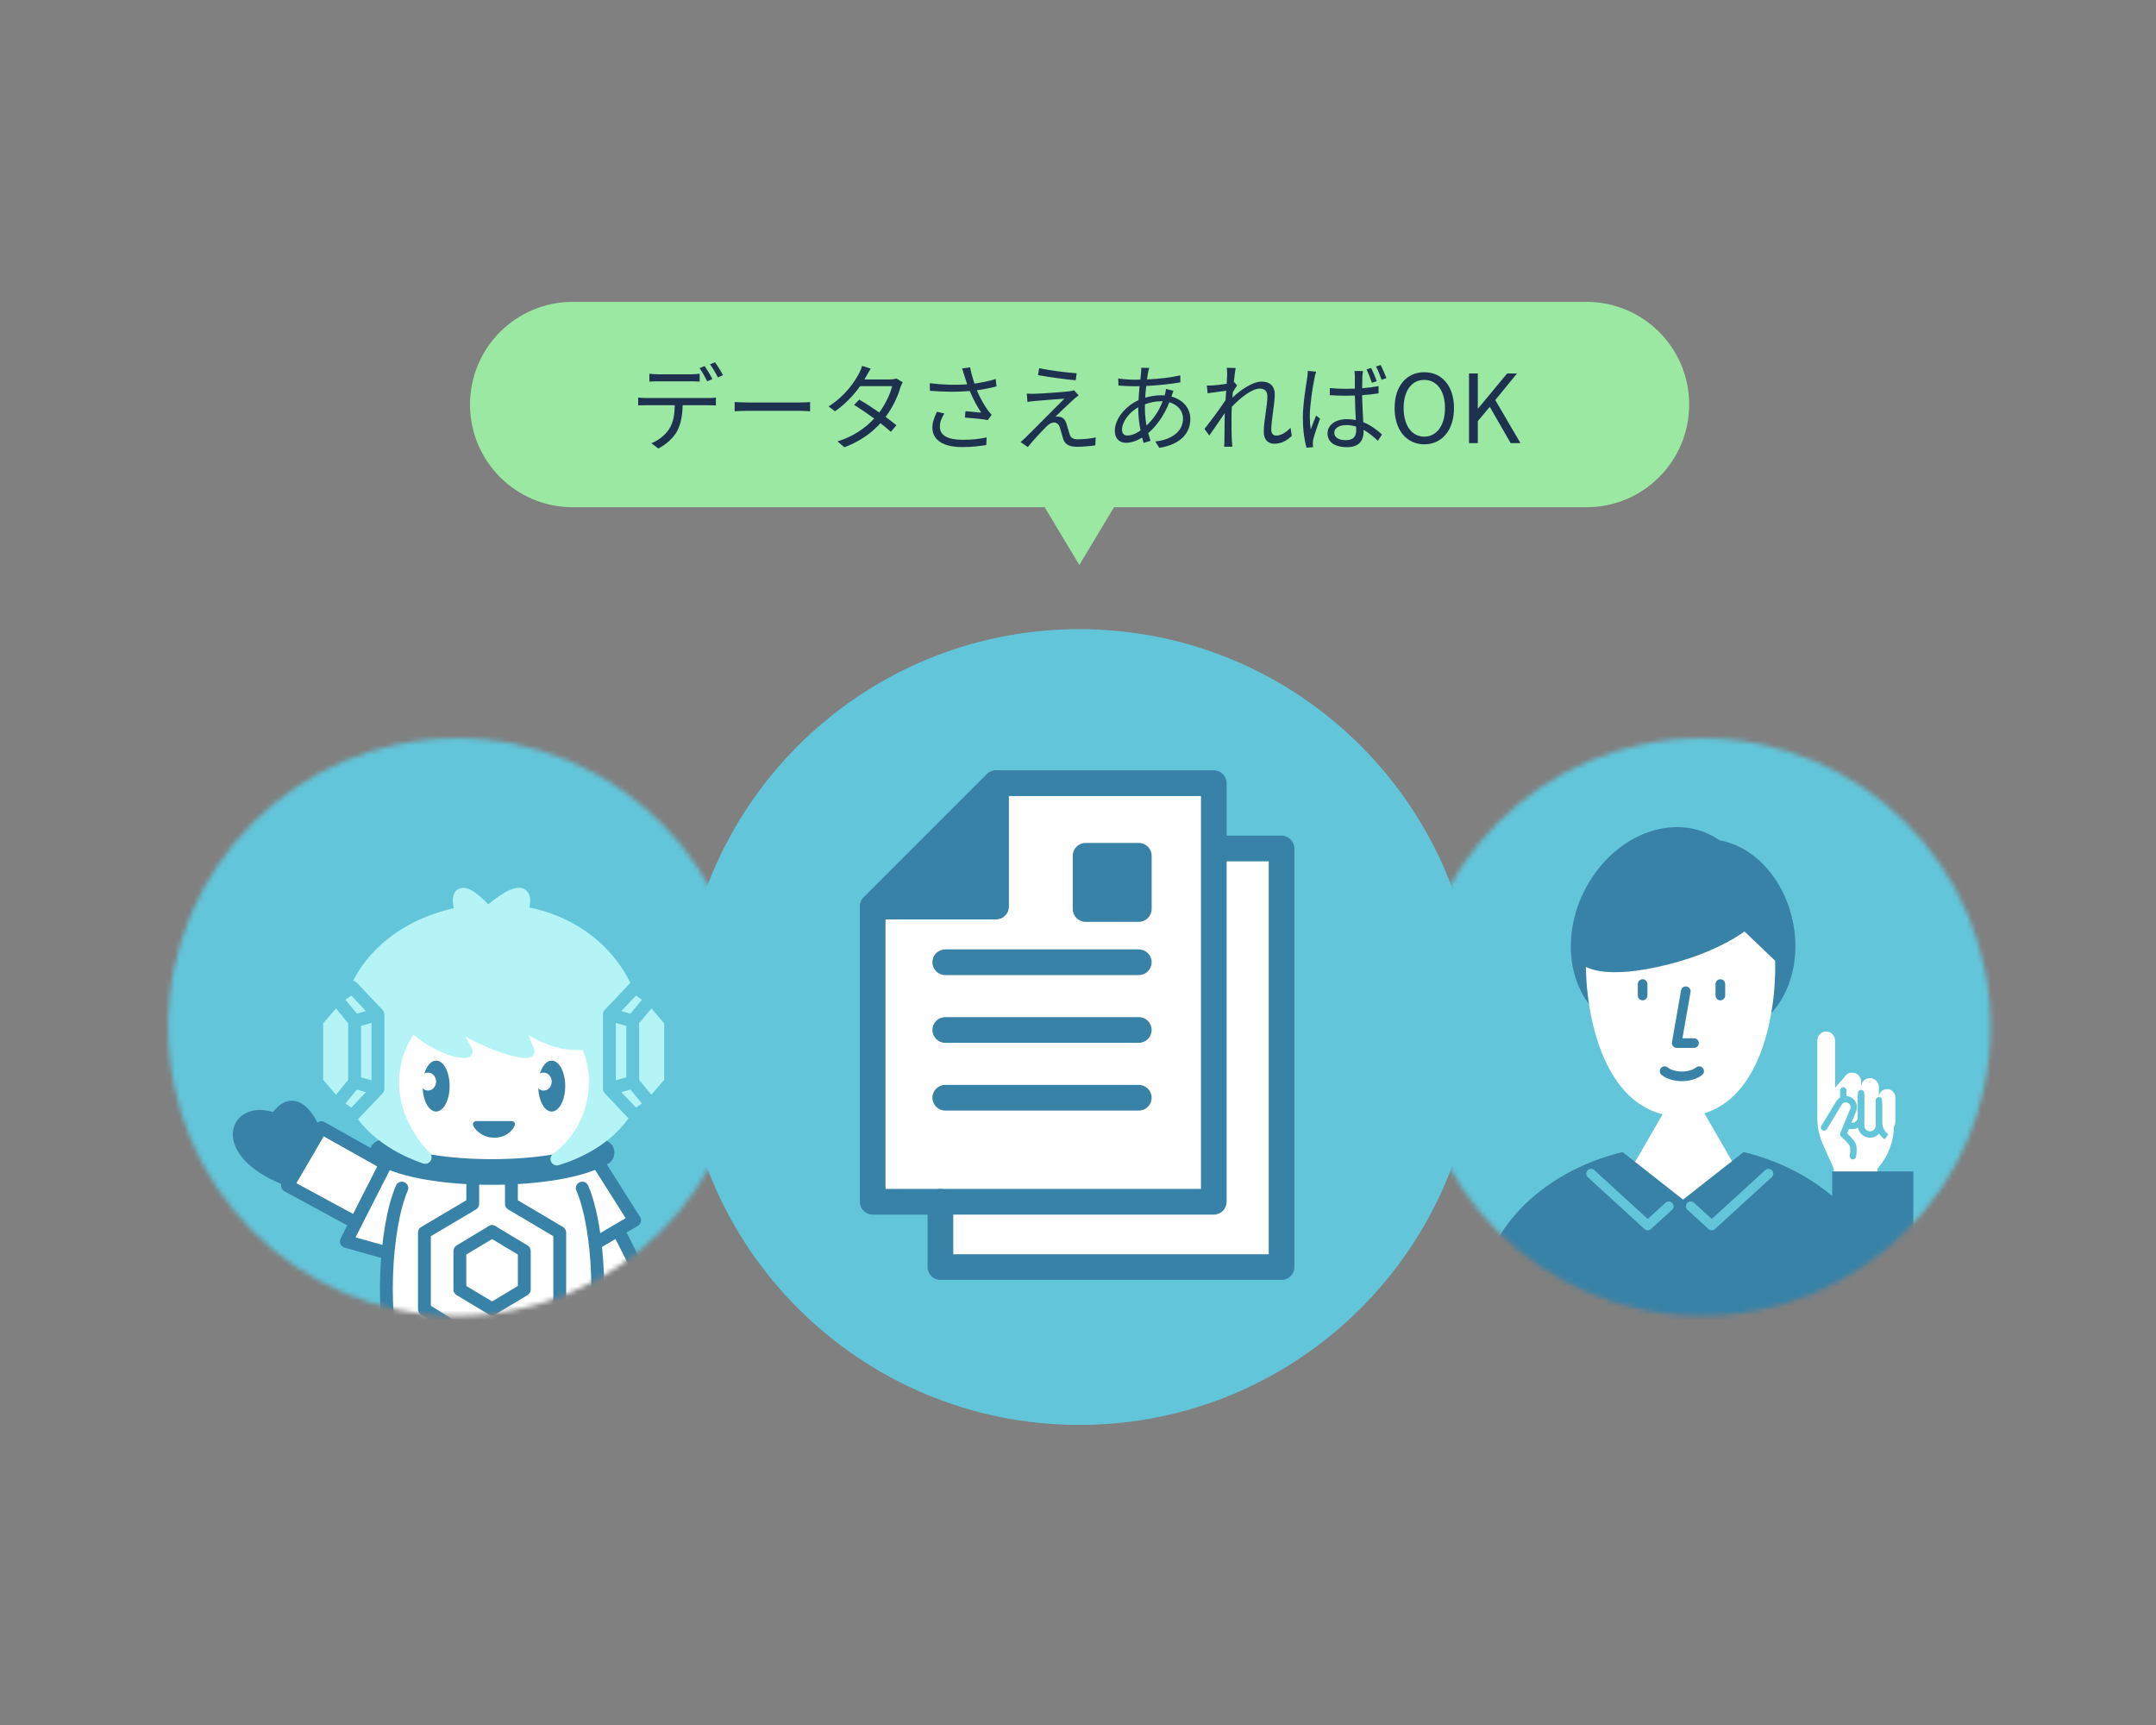 <svg width="450" height="360" viewBox="0 0 450 360" fill="none" xmlns="http://www.w3.org/2000/svg">
<rect x="0" y="0" width="450" height="360" fill="#808080" stroke="none"/>
<path d="M308.315 214.339C308.315 260.199 271.138 297.375 225.279 297.375C179.42 297.375 142.243 260.199 142.243 214.339C142.243 168.48 179.42 131.304 225.279 131.304C271.138 131.304 308.315 168.48 308.315 214.339Z" fill="#62C5DA"/>
<path d="M207.662 163.447H252.734V177.87H266.556V265.009H196.244V252.99L182.422 251.187V190.49L195.042 185.682L207.662 163.447Z" fill="white"/>
<mask id="mask0_100_7281" style="mask-type:alpha" maskUnits="userSpaceOnUse" x="35" y="154" width="121" height="121">
<path d="M155.636 214.339C155.636 247.624 128.653 274.607 95.368 274.607C62.083 274.607 35.1 247.624 35.1 214.339C35.1 181.054 62.083 154.071 95.368 154.071C128.653 154.071 155.636 181.054 155.636 214.339Z" fill="#6FCDE1"/>
</mask>
<g mask="url(#mask0_100_7281)">
<path d="M183.087 209.544C183.087 255.707 145.818 293.129 99.845 293.129C53.871 293.129 16.602 255.707 16.602 209.544C16.602 163.382 53.871 125.959 99.845 125.959C145.818 125.959 183.087 163.382 183.087 209.544Z" fill="#62C5DA"/>
<path d="M80.495 274.306L81.981 285.948L121.195 286.442L123.548 275.684L134.474 269.129L128.591 257.531L132.121 255.178L123.884 241.899L116.321 243.412L102.617 244.839L79.342 242.572L67.072 236.185L59.844 247.95L73.291 255.178L72.451 258.708L81.023 260.725L80.495 274.306Z" fill="white"/>
<path d="M122.322 202.69L125.88 229.513L119.585 241.83L102.615 244.567L88.109 242.651L80.445 236.629L76.887 216.649L88.109 201.869L122.322 202.69Z" fill="white"/>
<path fill-rule="evenodd" clip-rule="evenodd" d="M81.967 240.034C82.626 240.369 82.889 241.175 82.553 241.835L74.211 258.23L81.142 260.179C81.854 260.379 82.269 261.119 82.068 261.831C81.868 262.543 81.129 262.958 80.416 262.758L71.914 260.366C71.528 260.258 71.211 259.982 71.05 259.615C70.889 259.247 70.901 258.827 71.083 258.47L80.166 240.62C80.501 239.961 81.308 239.698 81.967 240.034Z" fill="#3882A7"/>
<path fill-rule="evenodd" clip-rule="evenodd" d="M84.414 246.725C85.092 247.02 85.403 247.809 85.107 248.488C83.414 252.377 82.279 259.071 82.033 266.132C81.788 273.184 82.44 280.343 84.15 285.155C84.398 285.852 84.034 286.618 83.337 286.866C82.64 287.114 81.874 286.749 81.627 286.052C79.752 280.779 79.106 273.231 79.356 266.038C79.606 258.854 80.759 251.765 82.651 247.418C82.947 246.74 83.736 246.43 84.414 246.725Z" fill="#3882A7"/>
<path fill-rule="evenodd" clip-rule="evenodd" d="M120.996 246.725C120.317 247.02 120.007 247.809 120.302 248.488C121.996 252.377 123.131 259.071 123.377 266.132C123.622 273.184 122.97 280.343 121.259 285.155C121.011 285.852 121.375 286.618 122.072 286.866C122.769 287.114 123.535 286.749 123.783 286.052C125.658 280.779 126.304 273.231 126.053 266.038C125.804 258.854 124.65 251.765 122.758 247.418C122.463 246.74 121.674 246.43 120.996 246.725Z" fill="#3882A7"/>
<path fill-rule="evenodd" clip-rule="evenodd" d="M103.855 256.339C104.236 256.973 104.03 257.796 103.396 258.176L97.323 261.82V268.372L103.396 272.016C104.03 272.396 104.236 273.219 103.855 273.853C103.475 274.487 102.652 274.693 102.018 274.312L95.294 270.278C94.891 270.036 94.644 269.6 94.644 269.13V261.062C94.644 260.592 94.891 260.156 95.294 259.914L102.018 255.88C102.652 255.499 103.475 255.705 103.855 256.339Z" fill="#3882A7"/>
<path fill-rule="evenodd" clip-rule="evenodd" d="M101.558 273.853C101.178 273.219 101.384 272.397 102.018 272.016L108.091 268.372L108.091 261.821L102.018 258.177C101.384 257.796 101.178 256.974 101.558 256.339C101.939 255.705 102.762 255.499 103.396 255.88L110.119 259.914C110.523 260.156 110.77 260.592 110.77 261.062L110.77 269.13C110.77 269.601 110.523 270.037 110.119 270.279L103.396 274.313C102.762 274.693 101.939 274.488 101.558 273.853Z" fill="#3882A7"/>
<path fill-rule="evenodd" clip-rule="evenodd" d="M98.674 243.755C99.413 243.755 100.013 244.355 100.013 245.094V251.253C100.013 251.726 99.763 252.165 99.356 252.406L89.928 257.986V272.504L99.384 278.416C99.775 278.661 100.013 279.09 100.013 279.551V284.594C100.013 285.334 99.413 285.933 98.674 285.933C97.934 285.933 97.335 285.334 97.335 284.594V280.294L87.879 274.382C87.487 274.137 87.249 273.708 87.249 273.246V257.222C87.249 256.749 87.499 256.31 87.907 256.069L97.335 250.489V245.094C97.335 244.355 97.934 243.755 98.674 243.755Z" fill="#3882A7"/>
<path fill-rule="evenodd" clip-rule="evenodd" d="M106.742 243.755C106.002 243.755 105.403 244.355 105.403 245.094V251.253C105.403 251.726 105.653 252.165 106.06 252.406L115.488 257.986V272.504L106.032 278.416C105.641 278.661 105.403 279.09 105.403 279.551V284.594C105.403 285.334 106.002 285.933 106.742 285.933C107.482 285.933 108.081 285.334 108.081 284.594V280.294L117.537 274.382C117.929 274.137 118.167 273.708 118.167 273.246V257.222C118.167 256.749 117.917 256.31 117.509 256.069L108.081 250.489V245.094C108.081 244.355 107.482 243.755 106.742 243.755Z" fill="#3882A7"/>
<path fill-rule="evenodd" clip-rule="evenodd" d="M77.537 239.2C78.286 237.924 79.927 237.497 81.203 238.246C83.097 239.358 86.164 240.303 90.059 240.954C93.897 241.596 98.32 241.918 102.769 241.911C107.218 241.905 111.632 241.571 115.449 240.926C119.327 240.27 122.36 239.332 124.21 238.246C125.486 237.497 127.127 237.924 127.876 239.2C128.625 240.476 128.198 242.117 126.922 242.866C124.235 244.443 120.442 245.515 116.342 246.208C112.182 246.911 107.467 247.262 102.777 247.268C98.087 247.275 93.359 246.938 89.175 246.238C85.049 245.548 81.223 244.47 78.491 242.866C77.215 242.117 76.788 240.476 77.537 239.2Z" fill="#3882A7"/>
<path fill-rule="evenodd" clip-rule="evenodd" d="M123.336 240.264C123.961 239.869 124.788 240.055 125.184 240.68L133.588 253.959C133.782 254.265 133.844 254.637 133.758 254.99C133.673 255.343 133.448 255.646 133.135 255.829L125.018 260.599C124.38 260.973 123.56 260.76 123.185 260.122C122.81 259.485 123.024 258.664 123.661 258.289L130.585 254.221L122.921 242.112C122.525 241.487 122.711 240.66 123.336 240.264Z" fill="#3882A7"/>
<path fill-rule="evenodd" clip-rule="evenodd" d="M128.49 255.664C129.15 255.329 129.956 255.593 130.29 256.252L136.341 268.186C136.66 268.814 136.438 269.581 135.833 269.942L125.412 276.161C124.777 276.54 123.955 276.333 123.576 275.698C123.197 275.062 123.404 274.24 124.039 273.861L133.387 268.283L127.901 257.464C127.567 256.804 127.831 255.998 128.49 255.664Z" fill="#3882A7"/>
<path fill-rule="evenodd" clip-rule="evenodd" d="M65.916 234.67C66.285 234.038 67.091 233.819 67.729 234.176L80.656 241.431C81.301 241.793 81.53 242.609 81.168 243.254C80.806 243.899 79.99 244.129 79.345 243.767L67.566 237.157L61.867 246.928L74.603 253.833C75.253 254.185 75.495 254.998 75.142 255.649C74.789 256.299 73.977 256.54 73.326 256.188L59.375 248.624C59.057 248.451 58.822 248.157 58.724 247.808C58.626 247.458 58.674 247.085 58.857 246.772L65.916 234.67Z" fill="#3882A7"/>
<path d="M59.62 246.022C45.006 240.177 49.152 230.257 57.494 233.688C58.778 231.703 61.214 228.923 64.402 233.688L65.731 236.191L59.62 246.022Z" fill="#3882A7"/>
<path fill-rule="evenodd" clip-rule="evenodd" d="M59.62 233.121C59.252 233.493 58.916 233.954 58.618 234.416C58.268 234.958 57.581 235.173 56.984 234.927C55.13 234.165 53.68 234.213 52.753 234.588C51.861 234.948 51.36 235.632 51.282 236.498C51.199 237.408 51.573 238.735 52.942 240.248C54.166 241.602 56.14 243.044 59.084 244.345L64.186 236.139L63.251 234.378C62.537 233.323 61.947 232.808 61.518 232.576C61.127 232.363 60.851 232.37 60.615 232.44C60.33 232.525 59.993 232.742 59.62 233.121ZM62.797 230.222C63.755 230.742 64.652 231.654 65.515 232.944C65.54 232.981 65.563 233.02 65.585 233.061L66.913 235.564C67.136 235.985 67.119 236.493 66.867 236.898L60.756 246.729C60.413 247.281 59.724 247.507 59.121 247.266C55.337 245.752 52.665 243.935 50.955 242.045C49.252 240.161 48.444 238.127 48.614 236.255C48.788 234.339 49.974 232.821 51.749 232.104C53.232 231.505 55.046 231.486 56.984 232.083C57.203 231.798 57.446 231.511 57.712 231.24C58.256 230.689 58.968 230.136 59.851 229.873C60.784 229.596 61.794 229.677 62.797 230.222Z" fill="#3882A7"/>
<path d="M86.062 213.921C80.529 221.087 79.855 232.178 88.742 241.548C81.508 239.027 67.406 231.761 72.763 210.892C77.306 193.188 96.549 189.234 103.561 190.266C110.686 189.521 127.46 193.532 132.34 210.892C138.09 231.342 125.199 239.077 116.242 241.884C125.968 234.535 125.297 222.373 122.279 217.596C116.791 218.857 108.861 214.318 107.184 211.595L110.206 219.433C107.042 219.865 96.231 215.177 93.269 211.931L97.294 219.433C93.763 219.697 88.019 216.003 86.062 213.921Z" fill="#B4F3F6"/>
<path fill-rule="evenodd" clip-rule="evenodd" d="M87.826 194.755C81.831 197.7 76.211 202.84 74.059 211.225C71.472 221.304 73.61 227.895 77.079 232.269C79.192 234.932 81.851 236.84 84.401 238.205C78.713 229.37 79.9 219.709 85.001 213.102C85.241 212.792 85.605 212.602 85.997 212.583C86.388 212.564 86.769 212.718 87.037 213.004C87.888 213.91 89.685 215.273 91.725 216.38C92.818 216.972 93.894 217.443 94.866 217.743L92.088 212.564C91.768 211.969 91.942 211.229 92.494 210.838C93.045 210.448 93.801 210.529 94.257 211.028C94.865 211.695 95.963 212.517 97.409 213.386C98.832 214.241 100.508 215.092 102.199 215.835C103.892 216.579 105.575 217.203 107.008 217.612C107.439 217.735 107.831 217.834 108.182 217.91L105.934 212.077C105.685 211.431 105.969 210.702 106.589 210.395C107.209 210.088 107.961 210.304 108.324 210.893C108.612 211.361 109.264 212.034 110.275 212.783C111.26 213.513 112.499 214.249 113.859 214.872C116.632 216.141 119.658 216.824 121.978 216.29C122.532 216.163 123.107 216.4 123.41 216.88C125.126 219.595 126.071 224.169 125.364 228.971C124.916 232.011 123.8 235.191 121.756 238.105C124.338 236.675 126.819 234.759 128.733 232.202C132.064 227.751 133.833 221.153 131.05 211.255C128.721 202.972 123.577 197.901 118.154 194.968C112.687 192.011 106.982 191.255 103.7 191.598C103.588 191.61 103.476 191.607 103.365 191.591C100.161 191.12 93.87 191.787 87.826 194.755ZM103.588 188.917C99.75 188.404 93.018 189.221 86.645 192.351C80.129 195.552 73.856 201.24 71.464 210.559C68.695 221.35 70.93 228.826 74.981 233.933C78.974 238.967 84.591 241.521 88.3 242.813C88.884 243.016 89.531 242.794 89.866 242.275C90.201 241.756 90.138 241.075 89.713 240.627C81.769 232.251 81.941 222.582 86.271 215.937C87.398 216.874 88.886 217.887 90.448 218.734C92.607 219.905 95.219 220.931 97.393 220.769C97.845 220.735 98.249 220.475 98.467 220.077C98.685 219.68 98.687 219.199 98.473 218.8L97.145 216.326C98.399 217.021 99.761 217.69 101.122 218.288C102.898 219.068 104.696 219.738 106.273 220.188C107.784 220.619 109.292 220.91 110.386 220.76C110.792 220.705 111.15 220.467 111.358 220.114C111.566 219.762 111.602 219.333 111.454 218.951L110.33 216.035C111.082 216.488 111.895 216.919 112.744 217.307C115.415 218.53 118.648 219.425 121.569 219.076C122.632 221.256 123.277 224.755 122.714 228.58C122.087 232.838 119.979 237.381 115.434 240.816C114.914 241.209 114.753 241.918 115.051 242.498C115.349 243.077 116.02 243.357 116.642 243.163C121.246 241.719 127.014 238.968 130.877 233.807C134.793 228.576 136.595 221.082 133.629 210.53C131.076 201.452 125.394 195.838 119.428 192.612C113.592 189.455 107.442 188.558 103.588 188.917Z" fill="#B4F3F6"/>
<path d="M97.442 193.678C94.222 185.751 95.956 184.017 102.148 190.953C107.103 196.501 101.075 195.081 97.442 193.678Z" fill="#B4F3F6"/>
<path fill-rule="evenodd" clip-rule="evenodd" d="M98.466 192.63C99.195 192.894 99.983 193.142 100.724 193.323C101.454 193.501 102.054 193.592 102.485 193.605C102.454 193.55 102.419 193.489 102.378 193.424C102.131 193.024 101.738 192.504 101.149 191.844C99.626 190.138 98.437 189.035 97.579 188.434C97.438 188.335 97.313 188.255 97.204 188.191C97.215 188.337 97.235 188.51 97.269 188.713C97.423 189.642 97.809 190.949 98.466 192.63ZM97.225 187.612C97.226 187.613 97.225 187.616 97.223 187.621C97.224 187.615 97.225 187.612 97.225 187.612ZM102.994 193.565C102.994 193.565 102.993 193.565 102.991 193.566ZM99.116 186.24C100.224 187.017 101.574 188.298 103.147 190.06C103.797 190.788 104.299 191.437 104.657 192.016C105.004 192.578 105.273 193.166 105.344 193.757C105.422 194.412 105.251 195.096 104.707 195.603C104.233 196.044 103.636 196.195 103.177 196.251C102.253 196.364 101.115 196.175 100.089 195.925C99.021 195.664 97.907 195.292 96.959 194.926C96.614 194.793 96.34 194.523 96.201 194.181C95.381 192.162 94.844 190.462 94.626 189.151C94.519 188.5 94.476 187.869 94.558 187.31C94.636 186.766 94.867 186.08 95.503 185.64C96.158 185.186 96.897 185.231 97.451 185.387C98.005 185.543 98.567 185.856 99.116 186.24Z" fill="#B4F3F6"/>
<path d="M107.311 193.757C111.412 185.741 109.204 183.988 101.316 191.001C95.006 196.612 102.683 195.176 107.311 193.757Z" fill="#B4F3F6"/>
<path fill-rule="evenodd" clip-rule="evenodd" d="M106.373 192.639C105.386 192.926 104.302 193.201 103.279 193.399C102.166 193.615 101.219 193.721 100.564 193.697C100.584 193.669 100.606 193.641 100.629 193.611C100.945 193.205 101.45 192.674 102.206 192.002C104.147 190.276 105.68 189.144 106.808 188.516C107.334 188.223 107.724 188.067 107.992 187.999C107.988 188.159 107.965 188.384 107.902 188.685C107.71 189.604 107.221 190.923 106.373 192.639ZM105.506 186.175C104.13 186.941 102.429 188.219 100.426 190C99.604 190.731 98.969 191.383 98.515 191.966C98.082 192.523 97.714 193.142 97.615 193.799C97.562 194.151 97.583 194.537 97.737 194.915C97.891 195.295 98.144 195.584 98.423 195.79C98.939 196.171 99.573 196.299 100.083 196.348C101.139 196.45 102.493 196.28 103.789 196.029C105.118 195.771 106.512 195.402 107.703 195.037C108.049 194.931 108.338 194.689 108.503 194.367C109.548 192.324 110.242 190.587 110.524 189.231C110.665 188.559 110.725 187.884 110.613 187.272C110.496 186.632 110.163 185.958 109.454 185.569C108.795 185.207 108.069 185.236 107.468 185.37C106.852 185.508 106.191 185.794 105.506 186.175Z" fill="#B4F3F6"/>
<path d="M78.885 211.699L73.507 206.02L70.145 208.373V230.56L73.507 232.913L78.885 227.234V211.699Z" fill="#B4F3F6"/>
<path fill-rule="evenodd" clip-rule="evenodd" d="M72.739 204.922C73.283 204.541 74.023 204.616 74.48 205.098L79.858 210.777C80.094 211.026 80.225 211.356 80.225 211.698V227.233C80.225 227.576 80.094 227.905 79.858 228.154L74.48 233.833C74.023 234.315 73.283 234.39 72.739 234.01L69.377 231.657C69.019 231.406 68.806 230.996 68.806 230.559V208.372C68.806 207.935 69.019 207.526 69.377 207.275L72.739 204.922ZM71.485 209.069V229.862L73.329 231.153L76.392 227.919L73.647 227.142C72.935 226.94 72.521 226.2 72.723 225.488C72.924 224.776 73.665 224.363 74.376 224.564L77.546 225.462V213.47L74.376 214.367C73.665 214.569 72.924 214.155 72.723 213.443C72.521 212.732 72.935 211.991 73.647 211.79L76.392 211.013L73.329 207.779L71.485 209.069Z" fill="#62C5DA"/>
<path d="M70.144 208.372L74.01 213.078V225.853L70.144 230.559L66.11 225.853V213.078L70.144 208.372Z" fill="#B4F3F6"/>
<path fill-rule="evenodd" clip-rule="evenodd" d="M70.158 207.032C70.554 207.036 70.928 207.216 71.179 207.521L75.045 212.228C75.242 212.467 75.35 212.768 75.35 213.078V225.852C75.35 226.162 75.242 226.463 75.045 226.702L71.179 231.409C70.928 231.715 70.554 231.894 70.158 231.898C69.763 231.902 69.385 231.731 69.127 231.43L65.093 226.724C64.885 226.481 64.771 226.172 64.771 225.852V213.078C64.771 212.758 64.885 212.449 65.093 212.206L69.127 207.5C69.385 207.199 69.763 207.028 70.158 207.032ZM67.45 213.573V225.357L70.123 228.475L72.671 225.373V213.557L70.123 210.455L67.45 213.573Z" fill="#62C5DA"/>
<path d="M127.188 211.699L132.567 206.02L135.93 208.373V230.56L132.567 232.913L127.188 227.234V211.699Z" fill="#B4F3F6"/>
<path fill-rule="evenodd" clip-rule="evenodd" d="M133.336 204.922C132.792 204.541 132.052 204.616 131.596 205.098L126.216 210.777C125.98 211.026 125.849 211.356 125.849 211.698V227.233C125.849 227.576 125.98 227.905 126.216 228.154L131.596 233.834C132.052 234.315 132.792 234.39 133.336 234.01L136.698 231.657C137.056 231.406 137.27 230.996 137.27 230.559V208.372C137.27 207.935 137.056 207.526 136.698 207.275L133.336 204.922ZM134.591 209.07V229.862L132.746 231.153L129.682 227.919L132.428 227.142C133.14 226.94 133.554 226.2 133.352 225.488C133.151 224.776 132.41 224.363 131.699 224.564L128.527 225.462V213.469L131.699 214.367C132.41 214.569 133.151 214.155 133.352 213.443C133.554 212.732 133.14 211.991 132.428 211.79L129.682 211.013L132.746 207.778L134.591 209.07Z" fill="#62C5DA"/>
<path d="M135.931 208.372L132.064 213.078V225.853L135.931 230.559L139.966 225.853V213.078L135.931 208.372Z" fill="#B4F3F6"/>
<path fill-rule="evenodd" clip-rule="evenodd" d="M135.917 207.032C135.521 207.036 135.147 207.215 134.896 207.521L131.029 212.228C130.833 212.467 130.725 212.768 130.725 213.078V225.852C130.725 226.162 130.833 226.463 131.029 226.702L134.896 231.409C135.147 231.715 135.521 231.894 135.917 231.898C136.313 231.902 136.69 231.731 136.948 231.43L140.983 226.724C141.191 226.481 141.305 226.172 141.305 225.852V213.078C141.305 212.758 141.191 212.449 140.983 212.206L136.948 207.5C136.69 207.199 136.313 207.028 135.917 207.032ZM138.627 213.573V225.357L135.953 228.476L133.404 225.373V213.557L135.953 210.455L138.627 213.573Z" fill="#62C5DA"/>
<path fill-rule="evenodd" clip-rule="evenodd" d="M91.026 231.974C92.584 231.974 93.847 229.595 93.847 226.661C93.847 223.726 92.584 221.347 91.026 221.347C89.972 221.347 89.053 222.435 88.569 224.047C88.798 223.919 89.058 223.846 89.332 223.846C90.267 223.846 91.025 224.686 91.025 225.722C91.025 226.757 90.267 227.597 89.332 227.597C88.905 227.597 88.514 227.421 88.216 227.131C88.342 229.845 89.552 231.974 91.026 231.974Z" fill="#3882A7"/>
<path fill-rule="evenodd" clip-rule="evenodd" d="M115.154 231.974C116.711 231.974 117.974 229.595 117.974 226.661C117.974 223.726 116.711 221.347 115.154 221.347C114.1 221.347 113.182 222.434 112.697 224.046C112.926 223.918 113.185 223.846 113.459 223.846C114.394 223.846 115.151 224.686 115.151 225.722C115.151 226.757 114.394 227.597 113.459 227.597C113.032 227.597 112.642 227.422 112.344 227.132C112.47 229.846 113.68 231.974 115.154 231.974Z" fill="#3882A7"/>
<path d="M106.816 234.634H99.376C99.707 235.342 100.93 236.759 103.179 236.759C105.427 236.759 106.54 235.342 106.816 234.634Z" fill="#3882A7"/>
<path fill-rule="evenodd" clip-rule="evenodd" d="M98.812 234.274C98.935 234.081 99.148 233.964 99.377 233.964H106.816C107.037 233.964 107.244 234.073 107.369 234.255C107.494 234.438 107.52 234.67 107.44 234.876C107.081 235.8 105.746 237.429 103.179 237.429C100.623 237.429 99.189 235.814 98.77 234.917C98.673 234.709 98.689 234.467 98.812 234.274ZM100.795 235.303C101.327 235.721 102.113 236.089 103.179 236.089C104.25 236.089 105.001 235.718 105.491 235.303H100.795Z" fill="#3882A7"/>
</g>
<mask id="mask1_100_7281" style="mask-type:alpha" maskUnits="userSpaceOnUse" x="294" y="154" width="122" height="121">
<path d="M415.457 214.339C415.457 247.624 388.474 274.607 355.189 274.607C321.904 274.607 294.921 247.624 294.921 214.339C294.921 181.054 321.904 154.071 355.189 154.071C388.474 154.071 415.457 181.054 415.457 214.339Z" fill="#6FCDE1"/>
</mask>
<g mask="url(#mask1_100_7281)">
<path d="M442.908 209.544C442.908 255.707 405.64 293.129 359.666 293.129C313.693 293.129 276.424 255.707 276.424 209.544C276.424 163.382 313.693 125.959 359.666 125.959C405.64 125.959 442.908 163.382 442.908 209.544Z" fill="#62C5DA"/>
<path fill-rule="evenodd" clip-rule="evenodd" d="M352.127 213.651C345.984 216.639 339.125 216.305 334.075 212.074C326.282 205.546 325.746 192.213 332.876 182.295C339.704 172.798 351.085 169.875 358.881 175.374C365.302 176.443 371.254 182.065 373.666 190.182C376.888 201.02 372.581 212.203 364.047 215.159C360.041 216.546 355.816 215.875 352.127 213.651Z" fill="#3882A7"/>
<path d="M331.005 200.5L359.505 190L370.505 200.5C370.838 211.333 367.405 233 351.005 233C334.605 233 330.839 211.333 331.005 200.5Z" fill="white"/>
<path d="M351.438 224.898L369.784 256.674H333.092L351.438 224.898Z" fill="white"/>
<path fill-rule="evenodd" clip-rule="evenodd" d="M352.032 205.878C352.579 205.973 352.944 206.494 352.848 207.04L351.16 216.681H353.57C354.125 216.681 354.575 217.131 354.575 217.686C354.575 218.241 354.125 218.69 353.57 218.69H349.964C349.668 218.69 349.386 218.559 349.195 218.332C349.004 218.105 348.924 217.805 348.975 217.513L350.869 206.694C350.965 206.147 351.486 205.782 352.032 205.878Z" fill="#3882A7"/>
<path fill-rule="evenodd" clip-rule="evenodd" d="M346.654 222.917C347 222.484 347.632 222.414 348.066 222.76C348.733 223.294 349.837 223.622 351.044 223.622C352.251 223.622 353.354 223.294 354.022 222.76C354.455 222.414 355.087 222.484 355.434 222.917C355.781 223.35 355.71 223.982 355.277 224.329C354.142 225.237 352.541 225.631 351.044 225.631C349.547 225.631 347.946 225.237 346.811 224.329C346.377 223.982 346.307 223.35 346.654 222.917Z" fill="#3882A7"/>
<path fill-rule="evenodd" clip-rule="evenodd" d="M342.845 204.361C343.4 204.361 343.85 204.811 343.85 205.366V207.766C343.85 208.321 343.4 208.771 342.845 208.771C342.291 208.771 341.841 208.321 341.841 207.766V205.366C341.841 204.811 342.291 204.361 342.845 204.361Z" fill="#3882A7"/>
<path fill-rule="evenodd" clip-rule="evenodd" d="M359.071 204.361C359.626 204.361 360.075 204.811 360.075 205.366V207.766C360.075 208.321 359.626 208.771 359.071 208.771C358.516 208.771 358.066 208.321 358.066 207.766V205.366C358.066 204.811 358.516 204.361 359.071 204.361Z" fill="#3882A7"/>
<path d="M350.113 200.758C338.084 204.152 329.544 203.538 328.337 198.708C327.131 193.877 333.716 186.661 345.745 183.266C357.773 179.872 368.502 181.036 369.708 185.866C370.915 190.697 362.141 197.364 350.113 200.758Z" fill="#3882A7"/>
<path fill-rule="evenodd" clip-rule="evenodd" d="M338.653 240.428C321.426 244.65 308.922 257.27 308.922 272.183C308.922 290.552 327.894 305.444 351.297 305.444C374.7 305.444 393.672 290.552 393.672 272.183C393.672 257.267 381.163 244.645 363.93 240.426L351.29 250.347L338.653 240.428Z" fill="#3882A7"/>
<path fill-rule="evenodd" clip-rule="evenodd" d="M369.858 244.257C370.232 244.666 370.203 245.302 369.794 245.676L357.953 256.493C357.569 256.844 356.982 256.844 356.598 256.493L352.213 252.487C351.803 252.112 351.774 251.477 352.149 251.068C352.523 250.658 353.158 250.629 353.568 251.003L357.276 254.391L368.439 244.193C368.848 243.818 369.484 243.847 369.858 244.257Z" fill="#62C5DA"/>
<path fill-rule="evenodd" clip-rule="evenodd" d="M331.337 244.257C330.962 244.666 330.991 245.302 331.401 245.676L343.241 256.493C343.625 256.844 344.213 256.844 344.596 256.493L348.982 252.487C349.391 252.112 349.42 251.477 349.046 251.068C348.672 250.658 348.036 250.629 347.627 251.003L343.919 254.391L332.756 244.193C332.346 243.818 331.711 243.847 331.337 244.257Z" fill="#62C5DA"/>
<path d="M392.081 243.626L391.874 243.867V247.298H382.729V243.867L380.453 238.745C379.692 237.033 379.299 235.181 379.299 233.307V217.138C379.299 216.112 380.131 215.28 381.157 215.28C382.183 215.28 383.015 216.112 383.015 217.138V227.001L385.301 224.428L395.304 230.717V234.912C395.304 238.108 394.16 241.199 392.081 243.626Z" fill="white"/>
<path d="M390.301 224.997C389.275 224.997 388.443 225.829 388.443 226.855V233.431C388.443 234.457 389.275 235.288 390.301 235.288V235.288C391.327 235.288 392.159 234.457 392.159 233.431V226.855C392.159 225.829 391.327 224.997 390.301 224.997V224.997Z" fill="white"/>
<path d="M393.875 227.285C392.928 227.285 392.16 228.053 392.16 229V234.146C392.16 235.093 392.928 235.861 393.875 235.861V235.861C394.822 235.861 395.59 235.093 395.59 234.146V229C395.59 228.053 394.822 227.285 393.875 227.285V227.285Z" fill="white"/>
<path d="M386.587 223.855C385.561 223.855 384.729 224.687 384.729 225.713V232.861C384.729 233.887 385.561 234.718 386.587 234.718V234.718C387.613 234.718 388.445 233.887 388.445 232.861V225.713C388.445 224.687 387.613 223.855 386.587 223.855V223.855Z" fill="white"/>
<path fill-rule="evenodd" clip-rule="evenodd" d="M392.16 229.746C391.79 229.746 391.49 230.046 391.49 230.416V234.183C391.49 235.624 392.197 236.973 393.382 237.794L394.145 236.692C393.321 236.122 392.829 235.184 392.829 234.183V230.416C392.829 230.046 392.53 229.746 392.16 229.746Z" fill="#62C5DA"/>
<path fill-rule="evenodd" clip-rule="evenodd" d="M388.446 227.461C388.076 227.461 387.776 227.761 387.776 228.131V234.911C387.776 236.307 388.908 237.438 390.304 237.438C391.7 237.438 392.831 236.307 392.831 234.911V229.617C392.831 229.247 392.531 228.947 392.161 228.947C391.792 228.947 391.492 229.247 391.492 229.617V234.911C391.492 235.567 390.96 236.099 390.304 236.099C389.648 236.099 389.116 235.567 389.116 234.911V228.131C389.116 227.761 388.816 227.461 388.446 227.461Z" fill="#62C5DA"/>
<path fill-rule="evenodd" clip-rule="evenodd" d="M384.729 226.889C384.359 226.889 384.06 227.188 384.06 227.558V233.133C384.06 234.529 385.191 235.661 386.587 235.661C387.983 235.661 389.114 234.529 389.114 233.133V229.045C389.114 228.675 388.814 228.375 388.445 228.375C388.075 228.375 387.775 228.675 387.775 229.045V233.133C387.775 233.789 387.243 234.321 386.587 234.321C385.931 234.321 385.399 233.789 385.399 233.133V227.558C385.399 227.188 385.099 226.889 384.729 226.889Z" fill="#62C5DA"/>
<path d="M383.83 230.196L380.729 235.291L386.731 241.294C386.826 240.818 386.96 239.693 386.731 239.007C386.503 238.321 385.112 237.006 384.731 236.72L386.788 231.689C387.088 230.957 386.83 230.116 386.172 229.677C385.386 229.153 384.321 229.389 383.83 230.196Z" fill="white"/>
<path fill-rule="evenodd" clip-rule="evenodd" d="M386.544 229.12C385.441 228.384 383.947 228.715 383.258 229.847L380.158 234.942C379.965 235.258 380.066 235.67 380.382 235.863C380.698 236.055 381.109 235.955 381.302 235.639L384.402 230.544C384.696 230.062 385.331 229.921 385.801 230.234C386.193 230.496 386.347 230.998 386.169 231.435L384.111 236.466C383.996 236.748 384.085 237.073 384.329 237.256C384.477 237.366 384.89 237.736 385.301 238.172C385.503 238.387 385.692 238.605 385.841 238.803C385.999 239.013 386.074 239.153 386.096 239.219C386.172 239.445 386.199 239.8 386.184 240.203C386.169 240.591 386.116 240.956 386.075 241.163C386.002 241.525 386.237 241.878 386.6 241.95C386.963 242.023 387.315 241.788 387.388 241.425C387.442 241.155 387.504 240.72 387.522 240.255C387.54 239.805 387.52 239.255 387.367 238.795C387.274 238.517 387.09 238.236 386.911 237.998C386.723 237.747 386.498 237.49 386.276 237.254C386.023 236.985 385.758 236.728 385.534 236.525L387.408 231.942C387.828 230.916 387.467 229.735 386.544 229.12Z" fill="#62C5DA"/>
<path d="M399.355 244.475H382.41V276.492H399.355V244.475Z" fill="#3882A7"/>
</g>
<path d="M98.1 84.429C98.1 72.594 107.694 63 119.529 63H331.136C342.97 63 352.564 72.594 352.564 84.429V84.429C352.564 96.263 342.97 105.857 331.136 105.857H119.529C107.694 105.857 98.1 96.263 98.1 84.429V84.429Z" fill="#9BE8A3"/>
<path d="M135.537 77.996V79.64C136.052 79.6 136.705 79.58 137.359 79.58H144.19C144.765 79.58 145.458 79.6 146.032 79.64V77.996C145.458 78.075 144.765 78.115 144.19 78.115H137.339C136.705 78.115 136.111 78.055 135.537 77.996ZM133.2 82.966V84.61C133.735 84.57 134.309 84.57 134.903 84.57H140.844C140.784 86.452 140.567 88.115 139.695 89.481C138.923 90.729 137.497 91.877 135.953 92.511L137.418 93.6C139.101 92.729 140.606 91.303 141.319 89.996C142.111 88.511 142.428 86.709 142.487 84.57H147.873C148.349 84.57 148.982 84.59 149.418 84.61V82.966C148.943 83.046 148.289 83.065 147.873 83.065H134.903C134.289 83.065 133.735 83.026 133.2 82.966ZM147.062 76.392L146.012 76.828C146.547 77.58 147.22 78.768 147.616 79.58L148.685 79.105C148.289 78.293 147.557 77.085 147.062 76.392ZM149.24 75.6L148.19 76.036C148.765 76.788 149.398 77.897 149.834 78.768L150.903 78.293C150.527 77.561 149.755 76.313 149.24 75.6Z" fill="#1E3250"/>
<path d="M153.339 83.897V85.838C153.953 85.778 155.002 85.739 156.091 85.739H166.963C167.854 85.739 168.685 85.818 169.081 85.838V83.897C168.646 83.937 167.933 83.996 166.943 83.996H156.091C154.982 83.996 153.933 83.937 153.339 83.897Z" fill="#1E3250"/>
<path d="M181.735 76.927L179.933 76.353C179.814 76.867 179.497 77.561 179.299 77.917C178.369 79.719 176.349 82.689 172.943 84.808L174.269 85.838C176.487 84.313 178.25 82.372 179.517 80.59H186.21C185.814 82.214 184.804 84.353 183.517 86.075C182.131 85.105 180.646 84.155 179.339 83.402L178.269 84.491C179.537 85.283 181.042 86.313 182.468 87.343C180.685 89.263 178.151 91.085 174.804 92.115L176.23 93.343C179.576 92.095 182.012 90.273 183.774 88.313C184.586 88.966 185.339 89.58 185.933 90.115L187.101 88.749C186.468 88.234 185.675 87.62 184.844 87.006C186.349 84.986 187.418 82.669 187.933 80.848C188.052 80.531 188.23 80.055 188.408 79.778L187.101 78.986C186.765 79.105 186.329 79.184 185.794 79.184H180.428C180.586 78.947 180.725 78.709 180.844 78.471C181.042 78.115 181.398 77.442 181.735 76.927Z" fill="#1E3250"/>
<path d="M201.299 78.432C201.438 78.887 201.636 79.481 201.873 80.214C199.715 80.372 196.963 80.333 194.052 79.976L194.091 81.561C197.2 81.798 200.052 81.818 202.408 81.6C203.081 83.244 204.032 84.986 204.804 86.115C204.091 86.036 202.626 85.917 201.517 85.818L201.398 87.145C202.824 87.244 205.22 87.462 206.17 87.679L206.982 86.57C206.685 86.234 206.388 85.897 206.111 85.521C205.378 84.491 204.507 82.966 203.893 81.442C205.22 81.263 206.784 80.986 207.992 80.63L207.814 79.085C206.468 79.541 204.824 79.858 203.398 80.055C203.002 78.907 202.646 77.6 202.487 76.669L200.804 76.887C200.982 77.402 201.161 78.016 201.299 78.432ZM197.101 86.293L195.557 85.937C195.002 87.105 194.606 88.135 194.606 89.224C194.606 91.917 196.982 93.283 200.745 93.303C202.943 93.303 204.626 93.085 205.854 92.867L205.933 91.283C204.547 91.6 202.844 91.798 200.824 91.778C197.893 91.758 196.17 90.927 196.17 89.046C196.17 88.095 196.507 87.244 197.101 86.293Z" fill="#1E3250"/>
<path d="M216.903 76.848L216.646 78.293C219.062 78.729 222.527 79.184 224.507 79.362L224.725 77.897C222.844 77.778 219.062 77.323 216.903 76.848ZM225.121 82.511L224.17 81.442C223.992 81.521 223.557 81.62 223.22 81.659C221.735 81.838 217.121 82.155 215.992 82.174C215.359 82.194 214.765 82.174 214.309 82.135L214.448 83.877C214.883 83.798 215.398 83.739 216.052 83.679C217.26 83.58 220.586 83.303 222.151 83.204C220.19 85.165 214.804 90.551 214.012 91.362C213.616 91.739 213.26 92.036 213.022 92.254L214.527 93.303C215.636 91.877 217.794 89.6 218.547 88.887C219.002 88.452 219.458 88.174 220.012 88.174C220.547 88.174 220.982 88.531 221.22 89.224C221.398 89.798 221.695 90.966 221.893 91.561C222.309 92.867 223.299 93.244 224.883 93.244C225.953 93.244 227.774 93.085 228.606 92.947L228.705 91.283C227.774 91.521 226.269 91.679 224.963 91.679C223.953 91.679 223.477 91.362 223.24 90.61C223.042 89.957 222.765 88.966 222.586 88.392C222.309 87.58 221.854 87.046 221.081 86.966C220.864 86.927 220.507 86.907 220.309 86.927C221.042 86.174 223.279 84.095 224.032 83.402C224.269 83.184 224.745 82.768 225.121 82.511Z" fill="#1E3250"/>
<path d="M239.873 76.788L238.21 76.749C238.23 76.986 238.19 77.343 238.17 77.699C238.131 78.135 238.071 78.65 238.012 79.224C237.557 79.244 237.121 79.244 236.666 79.244C235.814 79.244 234.091 79.105 233.398 78.986L233.438 80.471C234.25 80.531 235.794 80.61 236.646 80.61C237.042 80.61 237.438 80.61 237.854 80.59C237.774 81.521 237.675 82.511 237.636 83.501C234.903 84.768 232.685 87.362 232.685 89.917C232.685 91.6 233.715 92.412 235.022 92.412C236.111 92.412 237.299 91.976 238.388 91.323C238.487 91.719 238.586 92.095 238.705 92.432L240.131 91.996C239.972 91.501 239.814 90.966 239.656 90.392C241.339 88.966 242.943 86.768 244.071 83.957C245.913 84.491 246.923 85.838 246.923 87.343C246.923 89.917 244.705 91.758 241.121 92.135L241.972 93.462C246.567 92.729 248.448 90.273 248.448 87.422C248.448 85.244 246.982 83.422 244.507 82.768C244.507 82.729 244.527 82.709 244.527 82.689C244.626 82.372 244.804 81.838 244.923 81.561L243.359 81.165C243.339 81.501 243.24 82.016 243.141 82.313C243.121 82.392 243.101 82.452 243.081 82.511C242.844 82.491 242.606 82.491 242.349 82.491C241.339 82.491 240.131 82.669 239.022 82.986C239.081 82.155 239.141 81.323 239.24 80.551C241.656 80.432 244.289 80.155 246.368 79.798L246.349 78.333C244.329 78.808 241.913 79.065 239.398 79.184C239.477 78.61 239.557 78.095 239.636 77.679C239.695 77.402 239.774 77.046 239.873 76.788ZM238.963 85.184C238.963 84.907 238.963 84.65 238.982 84.372C239.893 84.036 241.042 83.739 242.329 83.739C242.448 83.739 242.567 83.739 242.666 83.739C241.834 85.957 240.626 87.561 239.299 88.808C239.101 87.659 238.963 86.452 238.963 85.184ZM234.19 89.659C234.19 88.036 235.656 86.075 237.576 84.986C237.576 85.105 237.576 85.224 237.576 85.343C237.576 86.828 237.774 88.432 238.052 89.838C237.042 90.551 236.091 90.887 235.319 90.887C234.567 90.887 234.19 90.471 234.19 89.659Z" fill="#1E3250"/>
<path d="M256.131 78.214C256.131 78.432 256.091 79.165 256.032 80.095C255.002 80.273 253.834 80.392 253.18 80.432C252.705 80.452 252.329 80.471 251.893 80.452L252.052 82.075C253.299 81.897 255.042 81.659 255.933 81.541C255.893 82.174 255.834 82.848 255.794 83.501C254.804 85.046 252.507 88.135 251.398 89.521L252.408 90.887C253.359 89.541 254.666 87.659 255.636 86.194C255.636 86.511 255.616 86.788 255.616 86.986C255.576 89.145 255.576 90.155 255.557 92.055C255.557 92.372 255.537 92.867 255.497 93.224H257.22C257.18 92.867 257.141 92.372 257.121 92.016C257.022 90.254 257.042 89.046 257.042 87.244C257.042 86.531 257.062 85.739 257.101 84.907C258.923 82.966 261.319 81.105 262.923 81.105C263.933 81.105 264.527 81.58 264.527 82.729C264.527 84.669 263.774 87.917 263.774 90.115C263.774 91.758 264.666 92.61 265.972 92.61C267.319 92.61 268.567 92.016 269.616 90.966L269.359 89.263C268.349 90.333 267.319 90.907 266.368 90.907C265.656 90.907 265.339 90.353 265.339 89.699C265.339 87.679 266.071 84.273 266.071 82.293C266.071 80.689 265.161 79.64 263.319 79.64C261.319 79.64 258.765 81.561 257.22 82.986C257.26 82.59 257.279 82.214 257.319 81.838C257.616 81.343 257.953 80.808 258.21 80.452L257.636 79.758C257.596 79.778 257.557 79.778 257.517 79.798C257.656 78.412 257.814 77.303 257.913 76.808L256.052 76.749C256.131 77.244 256.131 77.778 256.131 78.214Z" fill="#1E3250"/>
<path d="M278.487 90.313C278.487 89.343 279.537 88.709 281.002 88.709C281.715 88.709 282.408 88.808 283.042 89.026C283.062 89.283 283.062 89.501 283.062 89.699C283.062 91.026 282.567 91.858 280.903 91.858C279.477 91.858 278.487 91.323 278.487 90.313ZM284.487 77.422H282.705C282.745 77.778 282.784 78.313 282.784 78.65V81.105C282.151 81.125 281.537 81.145 280.903 81.145C279.755 81.145 278.685 81.085 277.557 80.986V82.471C278.725 82.551 279.755 82.59 280.883 82.59C281.517 82.59 282.151 82.57 282.784 82.551C282.804 84.194 282.923 86.135 282.982 87.659C282.408 87.541 281.794 87.481 281.141 87.481C278.547 87.481 277.081 88.808 277.081 90.452C277.081 92.234 278.527 93.323 281.18 93.323C283.854 93.323 284.606 91.719 284.606 90.095C284.606 89.957 284.606 89.838 284.606 89.699C285.616 90.273 286.606 91.065 287.596 91.996L288.448 90.669C287.418 89.739 286.151 88.749 284.547 88.115C284.468 86.452 284.329 84.471 284.309 82.471C285.497 82.392 286.646 82.273 287.735 82.095V80.57C286.685 80.768 285.517 80.927 284.309 81.026C284.309 80.095 284.329 79.165 284.349 78.63C284.368 78.234 284.408 77.838 284.487 77.422ZM274.705 77.561L272.963 77.402C272.963 77.838 272.903 78.372 272.844 78.828C272.606 80.452 271.933 84.234 271.933 87.145C271.933 89.838 272.289 91.996 272.685 93.422L274.071 93.323C274.052 93.105 274.032 92.808 274.012 92.63C274.012 92.392 274.032 92.016 274.091 91.739C274.309 90.768 275.042 88.729 275.517 87.362L274.705 86.729C274.368 87.521 273.893 88.729 273.576 89.64C273.438 88.669 273.378 87.838 273.378 86.867C273.378 84.669 273.972 80.729 274.368 78.887C274.428 78.531 274.586 77.897 274.705 77.561ZM286.19 76.788L285.22 77.085C285.596 77.858 286.052 79.046 286.349 79.897L287.359 79.541C287.081 78.749 286.547 77.501 286.19 76.788ZM288.17 76.174L287.2 76.491C287.616 77.244 288.052 78.392 288.368 79.263L289.378 78.907C289.081 78.115 288.547 76.907 288.17 76.174Z" fill="#1E3250"/>
<path d="M297.279 92.729C300.923 92.729 303.477 89.818 303.477 85.165C303.477 80.511 300.923 77.679 297.279 77.679C293.636 77.679 291.081 80.511 291.081 85.165C291.081 89.818 293.636 92.729 297.279 92.729ZM297.279 91.125C294.666 91.125 292.963 88.788 292.963 85.165C292.963 81.521 294.666 79.283 297.279 79.283C299.873 79.283 301.596 81.521 301.596 85.165C301.596 88.788 299.873 91.125 297.279 91.125Z" fill="#1E3250"/>
<path d="M306.61 92.471H308.451V87.877L310.946 84.907L315.303 92.471H317.342L312.095 83.481L316.63 77.937H314.57L308.511 85.244H308.451V77.937H306.61V92.471Z" fill="#1E3250"/>
<path d="M233.315 104.518H217.243L225.279 117.91L233.315 104.518Z" fill="#9BE8A3"/>
<path fill-rule="evenodd" clip-rule="evenodd" d="M206.005 161.553C206.507 161.05 207.188 160.768 207.899 160.768H253.344C254.824 160.768 256.023 161.967 256.023 163.447V250.803C256.023 252.282 254.824 253.482 253.344 253.482H182.146C180.667 253.482 179.468 252.282 179.468 250.803H182.146C179.468 250.803 179.468 250.803 179.468 250.803V189.199C179.468 188.489 179.75 187.807 180.252 187.305L206.005 161.553ZM184.825 248.124H250.666V166.125H209.008L184.825 190.309V248.124Z" fill="#3882A7"/>
<path fill-rule="evenodd" clip-rule="evenodd" d="M251.17 177.079C251.17 175.6 252.369 174.401 253.848 174.401H267.482C268.961 174.401 270.161 175.6 270.161 177.079V264.436C270.161 265.915 268.961 267.114 267.482 267.114H196.284C194.805 267.114 193.605 265.915 193.605 264.436V250.802C193.605 249.323 194.805 248.124 196.284 248.124C197.763 248.124 198.963 249.323 198.963 250.802V261.757H264.803V179.758H253.848C252.369 179.758 251.17 178.559 251.17 177.079Z" fill="#3882A7"/>
<path d="M207.899 189.199H182.146L207.899 163.447V189.199Z" fill="#3882A7"/>
<path fill-rule="evenodd" clip-rule="evenodd" d="M208.924 160.972C209.925 161.387 210.577 162.363 210.577 163.447V189.199C210.577 190.679 209.378 191.878 207.899 191.878H182.146C181.063 191.878 180.086 191.225 179.672 190.224C179.257 189.223 179.486 188.071 180.252 187.305L206.005 161.553C206.771 160.787 207.923 160.557 208.924 160.972ZM188.613 186.521H205.22V169.913L188.613 186.521Z" fill="#3882A7"/>
<path fill-rule="evenodd" clip-rule="evenodd" d="M194.615 200.813C194.615 199.334 195.814 198.135 197.294 198.135H237.69C239.169 198.135 240.368 199.334 240.368 200.813C240.368 202.293 239.169 203.492 237.69 203.492H197.294C195.814 203.492 194.615 202.293 194.615 200.813Z" fill="#3882A7"/>
<path fill-rule="evenodd" clip-rule="evenodd" d="M194.615 214.951C194.615 213.472 195.814 212.272 197.294 212.272H237.69C239.169 212.272 240.368 213.472 240.368 214.951C240.368 216.43 239.169 217.63 237.69 217.63H197.294C195.814 217.63 194.615 216.43 194.615 214.951Z" fill="#3882A7"/>
<path fill-rule="evenodd" clip-rule="evenodd" d="M194.615 229.092C194.615 227.612 195.814 226.413 197.294 226.413H237.69C239.169 226.413 240.368 227.612 240.368 229.092C240.368 230.571 239.169 231.77 237.69 231.77H197.294C195.814 231.77 194.615 230.571 194.615 229.092Z" fill="#3882A7"/>
<path d="M226.583 178.596H237.692V189.705H226.583V178.596Z" fill="#3882A7"/>
<path fill-rule="evenodd" clip-rule="evenodd" d="M223.904 178.596C223.904 177.116 225.104 175.917 226.583 175.917H237.692C239.171 175.917 240.37 177.116 240.37 178.596V189.704C240.37 191.184 239.171 192.383 237.692 192.383H226.583C225.104 192.383 223.904 191.184 223.904 189.704V178.596ZM229.261 181.274V187.026H235.013V181.274H229.261Z" fill="#3882A7"/>
</svg>
